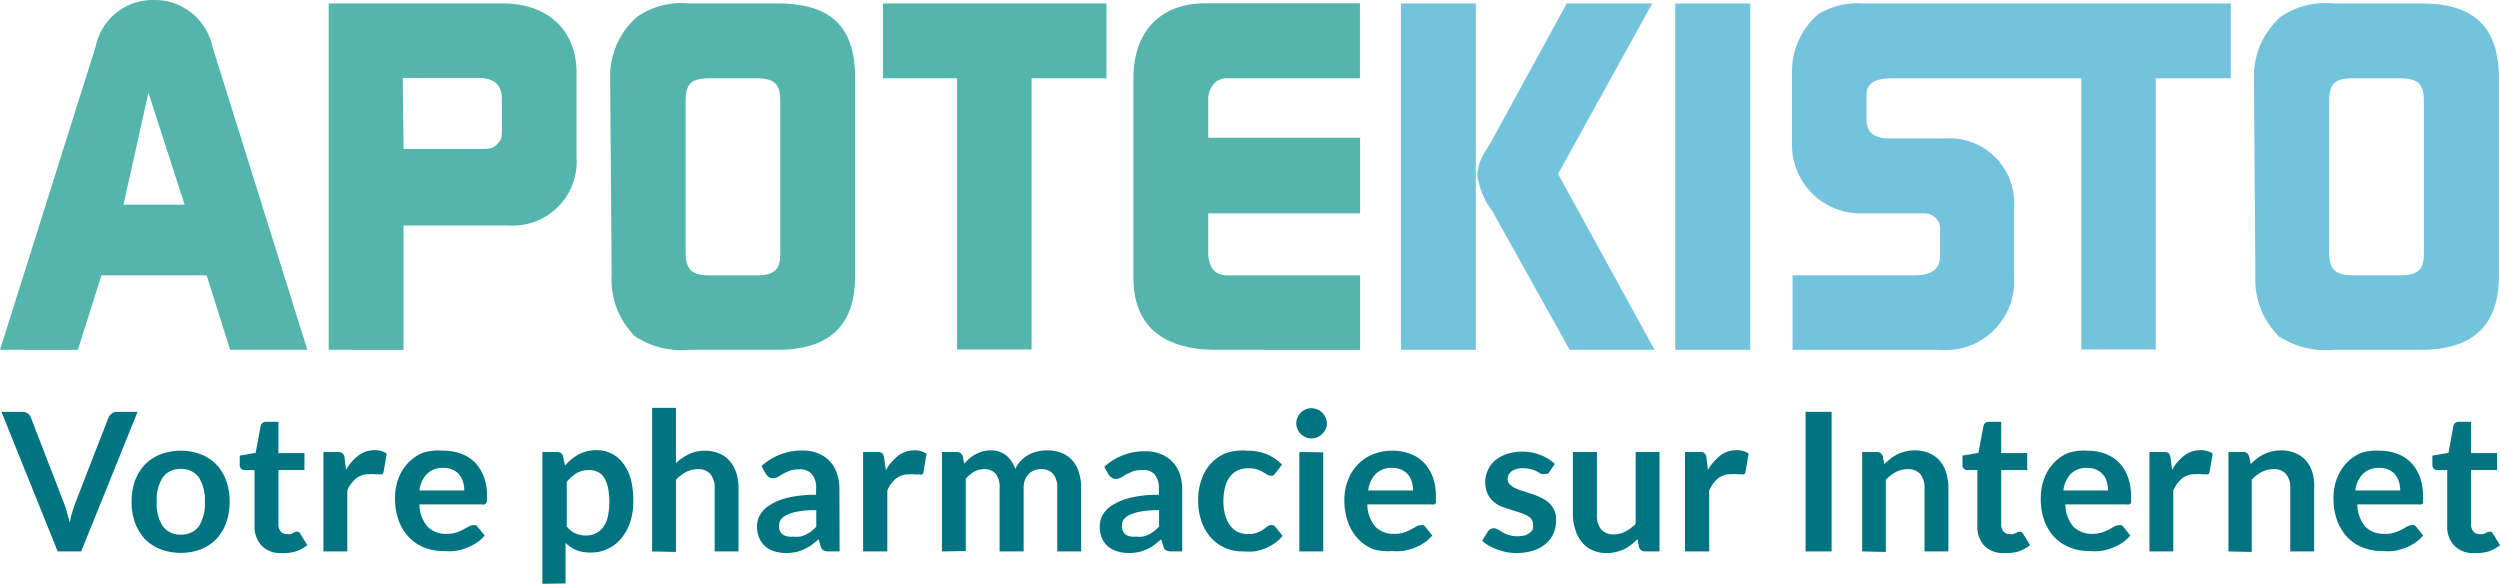 <svg xmlns="http://www.w3.org/2000/svg" viewBox="0 0 138.28 32.29"><defs><style>.cls-1{fill:#54b5ac;}.cls-2{fill:#74c3dc;}.cls-3{fill:#007581;}</style></defs><g id="Calque_2" data-name="Calque 2"><g id="Calque_1-2" data-name="Calque 1"><path class="cls-1" d="M5.29,2.58A3.22,3.22,0,0,1,8.53,0a3.26,3.26,0,0,1,3.22,2.58L17,19.35H12.73l-1.3-4.12H5.61l-1.3,4.12H0Zm1.54,8.74h3.38l-2-6.19Z"/><path class="cls-1" d="M18.18.19H27.8c2.5,0,4.09,1.48,4.09,3.82V8.69a3.54,3.54,0,0,1-3.8,3.78H22.32v6.88H18.18Zm4.14,8.05h4c.75,0,.91,0,1.15-.24s.29-.32.29-.8V5.48c0-.8-.43-1.17-1.33-1.17l-4.15,0Z"/><path class="cls-1" d="M35.24.93A4.32,4.32,0,0,1,38.13.19H43C46,.19,47.3,1.51,47.3,4.33v10.9c0,2.77-1.4,4.12-4.33,4.12H38.13a4.73,4.73,0,0,1-3-.74,4.43,4.43,0,0,1-1.3-3.38l-.08-10.9A4.36,4.36,0,0,1,35.24.93Zm2.68,4.7,0,8.27c0,1,.32,1.33,1.35,1.33h2.53c1,0,1.36-.27,1.36-1.2V5.63c0-1-.32-1.3-1.36-1.3H39.3C38.24,4.33,37.92,4.6,37.92,5.63Z"/><path class="cls-1" d="M48.84.19H61.2V4.33H57.06v15H52.94v-15h-4.1Z"/><path class="cls-1" d="M67.29,19.35c-3,0-4.6-1.35-4.6-4v-11c0-2.63,1.51-4.17,4-4.17h8.53V4.33H67.79a1,1,0,0,0-.53.19,1.28,1.28,0,0,0-.43,1v2.1h8.4V11.8h-8.4v2.13c0,.85.35,1.3,1.07,1.3h7.33v4.12Z"/><path class="cls-2" d="M77.49.19h4.14V19.35H77.49Zm5.05,11.48a4.26,4.26,0,0,1-.83-2,2.73,2.73,0,0,1,.27-1l.51-.85L86.66.19h4.73L86.18,9.62l5.34,9.73h-4.7Z"/><path class="cls-2" d="M92.66.19h4.15V19.35H92.66Z"/><path class="cls-2" d="M103,.19a4.1,4.1,0,0,0-2.45.61A4.18,4.18,0,0,0,99.12,4V8A3.78,3.78,0,0,0,103,11.8h3.43a.86.86,0,0,1,.88.93v1.38c0,.77-.43,1.12-1.46,1.12H99.15v4.12h8.13a3.79,3.79,0,0,0,4.12-4V11.46a3.57,3.57,0,0,0-3.83-3.8h-3c-.93,0-1.33-.32-1.33-1.09V5.26c0-.66.45-.93,1.49-.93h10.39v15h4.12v-15h4.15V.19Z"/><path class="cls-2" d="M126.15.93a4.34,4.34,0,0,1,2.9-.74h4.89c2.92,0,4.28,1.32,4.28,4.14v10.9c0,2.77-1.41,4.12-4.34,4.12h-4.83a4.75,4.75,0,0,1-3-.74,4.43,4.43,0,0,1-1.3-3.38l-.08-10.9A4.39,4.39,0,0,1,126.15.93Zm2.68,4.7,0,8.27c0,1,.32,1.33,1.36,1.33h2.52c1,0,1.36-.27,1.36-1.2V5.63c0-1-.32-1.3-1.36-1.3h-2.52C129.15,4.33,128.83,4.6,128.83,5.63Z"/><path class="cls-3" d="M.08,22.78H1.23a.5.5,0,0,1,.31.09.48.48,0,0,1,.17.23l1.82,4.71c.06.16.12.33.17.51s.11.37.16.58a6.78,6.78,0,0,1,.31-1.09L6,23.1a.57.57,0,0,1,.17-.22.44.44,0,0,1,.3-.1H7.61L4.49,30.5H3.19Z"/><path class="cls-3" d="M10,24.93a3,3,0,0,1,1.11.2,2.38,2.38,0,0,1,.85.56,2.52,2.52,0,0,1,.55.89,3.34,3.34,0,0,1,.19,1.17,3.3,3.3,0,0,1-.19,1.17,2.57,2.57,0,0,1-.55.9,2.38,2.38,0,0,1-.85.56,3,3,0,0,1-1.11.2,3.1,3.1,0,0,1-1.12-.2,2.51,2.51,0,0,1-.86-.56,2.72,2.72,0,0,1-.55-.9,3.3,3.3,0,0,1-.19-1.17,3.34,3.34,0,0,1,.19-1.17,2.68,2.68,0,0,1,.55-.89,2.51,2.51,0,0,1,.86-.56A3.1,3.1,0,0,1,10,24.93Zm0,4.64a1.18,1.18,0,0,0,1-.46,2.32,2.32,0,0,0,.33-1.35A2.32,2.32,0,0,0,11,26.41a1.16,1.16,0,0,0-1-.47,1.18,1.18,0,0,0-1,.47,2.32,2.32,0,0,0-.33,1.35A2.26,2.26,0,0,0,9,29.1,1.18,1.18,0,0,0,10,29.57Z"/><path class="cls-3" d="M15.56,30.59a1.42,1.42,0,0,1-1.09-.41,1.53,1.53,0,0,1-.39-1.11V26h-.55a.29.29,0,0,1-.19-.07.29.29,0,0,1-.08-.21v-.52l.88-.15.28-1.49a.32.32,0,0,1,.1-.17.32.32,0,0,1,.2-.06h.68v1.73h1.44V26H15.4v3a.57.57,0,0,0,.13.4.41.41,0,0,0,.34.14.66.66,0,0,0,.21,0l.14-.06.11-.06a.17.17,0,0,1,.1,0,.14.14,0,0,1,.09,0,.36.36,0,0,1,.08.09l.4.64a2,2,0,0,1-.67.36A2.44,2.44,0,0,1,15.56,30.59Z"/><path class="cls-3" d="M17.89,30.5V25h.78a.41.41,0,0,1,.28.07.42.42,0,0,1,.11.26l.08.66a2.58,2.58,0,0,1,.69-.8,1.47,1.47,0,0,1,.88-.29,1.12,1.12,0,0,1,.68.19l-.17,1a.23.23,0,0,1-.07.14.24.24,0,0,1-.15,0,.79.79,0,0,1-.22,0,1.73,1.73,0,0,0-.36,0,1.13,1.13,0,0,0-.71.22,1.78,1.78,0,0,0-.5.67V30.5Z"/><path class="cls-3" d="M24.52,24.93a2.69,2.69,0,0,1,1,.17,2.1,2.1,0,0,1,.75.48,2.4,2.4,0,0,1,.49.78,2.91,2.91,0,0,1,.18,1.06,1.69,1.69,0,0,1,0,.25.33.33,0,0,1-.05.15.14.14,0,0,1-.09.08.33.33,0,0,1-.15,0H23.2a1.88,1.88,0,0,0,.46,1.24,1.41,1.41,0,0,0,1,.39,1.86,1.86,0,0,0,.56-.07,2.53,2.53,0,0,0,.4-.17l.31-.17a.5.5,0,0,1,.25-.07.29.29,0,0,1,.14,0,.28.28,0,0,1,.1.09l.39.48a2.19,2.19,0,0,1-.49.43,3,3,0,0,1-.57.28,3.2,3.2,0,0,1-.61.15,4,4,0,0,1-.59,0,2.9,2.9,0,0,1-1.07-.19,2.42,2.42,0,0,1-.85-.56,2.66,2.66,0,0,1-.57-.92,3.52,3.52,0,0,1-.21-1.27,3,3,0,0,1,.18-1.05,2.57,2.57,0,0,1,.52-.86,2.35,2.35,0,0,1,.83-.58A2.77,2.77,0,0,1,24.52,24.93Zm0,.95a1.2,1.2,0,0,0-.9.33,1.55,1.55,0,0,0-.42.92h2.48a1.51,1.51,0,0,0-.07-.48,1.27,1.27,0,0,0-.21-.4.91.91,0,0,0-.37-.27A1.13,1.13,0,0,0,24.55,25.88Z"/><path class="cls-3" d="M30,32.29V25h.81a.4.4,0,0,1,.22.06.25.25,0,0,1,.11.18l.11.51a3,3,0,0,1,.76-.62,2.15,2.15,0,0,1,1-.23,1.79,1.79,0,0,1,1.46.73,2.61,2.61,0,0,1,.42.87,4.82,4.82,0,0,1,.14,1.2,3.79,3.79,0,0,1-.16,1.14,2.68,2.68,0,0,1-.48.9,2,2,0,0,1-.74.6,2.07,2.07,0,0,1-1,.22,2,2,0,0,1-.79-.14,2.11,2.11,0,0,1-.58-.39v2.24ZM32.59,26a1.42,1.42,0,0,0-.7.17,2.22,2.22,0,0,0-.54.49v2.46a1.36,1.36,0,0,0,.49.39,1.52,1.52,0,0,0,.57.11,1.19,1.19,0,0,0,.54-.12,1,1,0,0,0,.41-.34,1.64,1.64,0,0,0,.26-.58,4,4,0,0,0,0-1.64,1.49,1.49,0,0,0-.22-.54.78.78,0,0,0-.35-.3A1,1,0,0,0,32.59,26Z"/><path class="cls-3" d="M36.07,30.5V22.56h1.32v3.05a3.1,3.1,0,0,1,.71-.49,2.06,2.06,0,0,1,.9-.19,2,2,0,0,1,.8.16,1.51,1.51,0,0,1,.57.42,1.92,1.92,0,0,1,.36.66,2.84,2.84,0,0,1,.12.84V30.5H39.53V27a1.18,1.18,0,0,0-.23-.77.86.86,0,0,0-.7-.28,1.4,1.4,0,0,0-.64.15,2.51,2.51,0,0,0-.57.43v4Z"/><path class="cls-3" d="M46.44,30.5h-.59a.61.61,0,0,1-.3-.06.35.35,0,0,1-.16-.22l-.11-.39-.41.33a2.46,2.46,0,0,1-.42.23,1.7,1.7,0,0,1-.45.15,2.92,2.92,0,0,1-.54.05,2.2,2.2,0,0,1-.64-.1,1.3,1.3,0,0,1-.5-.28,1.25,1.25,0,0,1-.33-.47,1.59,1.59,0,0,1-.12-.64,1.29,1.29,0,0,1,.17-.62,1.46,1.46,0,0,1,.54-.54,3.31,3.31,0,0,1,1-.41,6.29,6.29,0,0,1,1.56-.16v-.32a1.18,1.18,0,0,0-.23-.82.84.84,0,0,0-.68-.27,1.62,1.62,0,0,0-.53.07,3.3,3.3,0,0,0-.37.17l-.29.17a.61.61,0,0,1-.3.08.48.48,0,0,1-.23-.07.8.8,0,0,1-.15-.17l-.24-.43a3.28,3.28,0,0,1,2.28-.86,2.13,2.13,0,0,1,.86.16,1.9,1.9,0,0,1,.64.43,1.94,1.94,0,0,1,.39.67,2.63,2.63,0,0,1,.14.86Zm-2.56-.82a1.45,1.45,0,0,0,.37,0,1.21,1.21,0,0,0,.32-.11,2.38,2.38,0,0,0,.3-.18,2.21,2.21,0,0,0,.28-.26v-.91a5.24,5.24,0,0,0-1,.07,2.28,2.28,0,0,0-.62.19.79.79,0,0,0-.34.26.64.64,0,0,0-.1.33.58.58,0,0,0,.21.5A.91.91,0,0,0,43.88,29.68Z"/><path class="cls-3" d="M47.74,30.5V25h.77a.44.44,0,0,1,.29.07.49.49,0,0,1,.1.26L49,26a2.87,2.87,0,0,1,.69-.8,1.5,1.5,0,0,1,.89-.29,1.11,1.11,0,0,1,.67.19l-.17,1a.19.19,0,0,1-.07.14.2.2,0,0,1-.14,0,.69.69,0,0,1-.22,0,1.83,1.83,0,0,0-.37,0,1.15,1.15,0,0,0-.71.22,1.77,1.77,0,0,0-.49.67V30.5Z"/><path class="cls-3" d="M52.1,30.5V25h.81a.33.33,0,0,1,.34.24l.08.41q.15-.17.3-.3a2.54,2.54,0,0,1,.34-.23,2.5,2.5,0,0,1,.38-.15,1.65,1.65,0,0,1,.46-.06,1.34,1.34,0,0,1,.85.28,1.74,1.74,0,0,1,.5.75,1.56,1.56,0,0,1,.32-.47,2.12,2.12,0,0,1,.42-.32,2.05,2.05,0,0,1,.49-.18,2.24,2.24,0,0,1,.52-.06,2.29,2.29,0,0,1,.81.14,1.65,1.65,0,0,1,.59.41,1.71,1.71,0,0,1,.36.65,2.67,2.67,0,0,1,.13.88V30.5H58.48V27a1.2,1.2,0,0,0-.23-.79.86.86,0,0,0-.67-.26,1,1,0,0,0-.38.07.88.88,0,0,0-.3.2.93.93,0,0,0-.21.33,1.25,1.25,0,0,0-.07.45V30.5H55.29V27a1.19,1.19,0,0,0-.22-.8.82.82,0,0,0-.65-.25,1.14,1.14,0,0,0-.54.14,2.07,2.07,0,0,0-.46.39v4Z"/><path class="cls-3" d="M65.39,30.5H64.8a.6.6,0,0,1-.29-.06.3.3,0,0,1-.16-.22l-.12-.39-.41.33a2.38,2.38,0,0,1-.41.23,1.9,1.9,0,0,1-.46.15,2.89,2.89,0,0,1-.53.05,2.15,2.15,0,0,1-.64-.1,1.27,1.27,0,0,1-.51-.28,1.25,1.25,0,0,1-.33-.47,1.59,1.59,0,0,1-.11-.64,1.27,1.27,0,0,1,.16-.62,1.54,1.54,0,0,1,.54-.54,3.31,3.31,0,0,1,1-.41,6.32,6.32,0,0,1,1.57-.16v-.32a1.18,1.18,0,0,0-.24-.82A.83.83,0,0,0,63.2,26a1.69,1.69,0,0,0-.54.07l-.37.17a3.09,3.09,0,0,1-.29.17.6.6,0,0,1-.29.08.42.42,0,0,1-.23-.07.64.64,0,0,1-.16-.17l-.24-.43a3.28,3.28,0,0,1,2.28-.86,2.13,2.13,0,0,1,.86.16,1.9,1.9,0,0,1,.64.43,2,2,0,0,1,.4.67,2.63,2.63,0,0,1,.13.86Zm-2.56-.82a1.45,1.45,0,0,0,.37,0,1.28,1.28,0,0,0,.33-.11,1.75,1.75,0,0,0,.29-.18,3.22,3.22,0,0,0,.29-.26v-.91a5.28,5.28,0,0,0-1,.07,2.4,2.4,0,0,0-.62.19.79.79,0,0,0-.34.26.63.63,0,0,0-.09.33.57.57,0,0,0,.2.5A.91.91,0,0,0,62.83,29.68Z"/><path class="cls-3" d="M70.54,26.18l-.11.12a.27.27,0,0,1-.17,0,.35.35,0,0,1-.19-.06l-.23-.14a1.92,1.92,0,0,0-.32-.14,1.51,1.51,0,0,0-.46-.06,1.48,1.48,0,0,0-.61.12,1.26,1.26,0,0,0-.43.36,1.66,1.66,0,0,0-.26.57,3,3,0,0,0-.09.76,2.68,2.68,0,0,0,.1.78,1.51,1.51,0,0,0,.27.57,1.11,1.11,0,0,0,.42.36,1.32,1.32,0,0,0,.57.12,1.43,1.43,0,0,0,.51-.08,1.69,1.69,0,0,0,.33-.17l.23-.17a.37.37,0,0,1,.22-.08.26.26,0,0,1,.24.12l.38.48a2.11,2.11,0,0,1-.47.43,2.46,2.46,0,0,1-.53.28,3,3,0,0,1-.57.15,3.9,3.9,0,0,1-.59,0,2.37,2.37,0,0,1-1-.19,2.26,2.26,0,0,1-.78-.55,2.54,2.54,0,0,1-.53-.89,3.43,3.43,0,0,1-.2-1.2,3.37,3.37,0,0,1,.18-1.12,2.38,2.38,0,0,1,.51-.89,2.28,2.28,0,0,1,.83-.59A2.9,2.9,0,0,1,69,24.93a2.77,2.77,0,0,1,1.08.2,2.57,2.57,0,0,1,.83.57Z"/><path class="cls-3" d="M73.39,23.42a.68.68,0,0,1-.07.32.83.83,0,0,1-.19.26.68.68,0,0,1-.26.18.8.8,0,0,1-.34.07.71.71,0,0,1-.32-.07.85.85,0,0,1-.51-.76.75.75,0,0,1,.07-.33.8.8,0,0,1,.18-.27.78.78,0,0,1,.26-.17.71.71,0,0,1,.32-.07.8.8,0,0,1,.34.07.78.78,0,0,1,.26.17,1,1,0,0,1,.19.27A.75.75,0,0,1,73.39,23.42Zm-.2,1.6V30.5H71.87V25Z"/><path class="cls-3" d="M77,24.93a2.67,2.67,0,0,1,1,.17,2.1,2.1,0,0,1,.75.48,2.4,2.4,0,0,1,.49.78,2.91,2.91,0,0,1,.18,1.06,1.69,1.69,0,0,1,0,.25.33.33,0,0,1,0,.15.19.19,0,0,1-.1.08.33.33,0,0,1-.15,0H75.63a1.93,1.93,0,0,0,.45,1.24,1.42,1.42,0,0,0,1,.39,1.79,1.79,0,0,0,.55-.07,2.67,2.67,0,0,0,.41-.17l.3-.17a.51.51,0,0,1,.26-.07.25.25,0,0,1,.13,0,.31.31,0,0,1,.11.09l.38.48a2.19,2.19,0,0,1-.49.43,2.51,2.51,0,0,1-.57.28,3.29,3.29,0,0,1-.6.15,4.22,4.22,0,0,1-.6,0A2.85,2.85,0,0,1,76,30.39a2.37,2.37,0,0,1-.86-.56,2.66,2.66,0,0,1-.57-.92,3.52,3.52,0,0,1-.21-1.27,2.84,2.84,0,0,1,.19-1.05,2.42,2.42,0,0,1,.52-.86,2.31,2.31,0,0,1,.82-.58A2.82,2.82,0,0,1,77,24.93Zm0,.95a1.22,1.22,0,0,0-.9.33,1.55,1.55,0,0,0-.42.92h2.48a1.51,1.51,0,0,0-.07-.48,1,1,0,0,0-.21-.4,1,1,0,0,0-.36-.27A1.21,1.21,0,0,0,77,25.88Z"/><path class="cls-3" d="M85.71,26.09a.34.34,0,0,1-.12.12.33.33,0,0,1-.15,0,.39.39,0,0,1-.2,0L85,26.07a1.61,1.61,0,0,0-.33-.12,1.48,1.48,0,0,0-.44-.05,1,1,0,0,0-.61.16.52.52,0,0,0-.23.43.41.41,0,0,0,.12.3,1,1,0,0,0,.3.21,2.41,2.41,0,0,0,.43.16l.49.16a4.19,4.19,0,0,1,.49.2,1.57,1.57,0,0,1,.43.27,1.39,1.39,0,0,1,.31.41,1.22,1.22,0,0,1,.11.56,1.73,1.73,0,0,1-.14.73,1.63,1.63,0,0,1-.42.58,2.09,2.09,0,0,1-.69.38,3,3,0,0,1-.94.14,3.41,3.41,0,0,1-.55-.05,4.44,4.44,0,0,1-.52-.15,3.22,3.22,0,0,1-.46-.21,2.07,2.07,0,0,1-.37-.27l.31-.5a.38.38,0,0,1,.14-.14.39.39,0,0,1,.2-.05.48.48,0,0,1,.23.07l.25.15a1.52,1.52,0,0,0,.34.15,1.43,1.43,0,0,0,.5.07,1.56,1.56,0,0,0,.4-.05.92.92,0,0,0,.28-.15.54.54,0,0,0,.16-.21.7.7,0,0,0,0-.25.5.5,0,0,0-.11-.32,1.05,1.05,0,0,0-.31-.21,3.54,3.54,0,0,0-.43-.16l-.5-.16A5.21,5.21,0,0,1,83,28a1.8,1.8,0,0,1-.43-.29,1.33,1.33,0,0,1-.3-.43,1.46,1.46,0,0,1-.12-.62,1.53,1.53,0,0,1,.14-.64,1.59,1.59,0,0,1,.39-.54,2,2,0,0,1,.64-.36,2.74,2.74,0,0,1,.9-.14,2.82,2.82,0,0,1,1,.19,2.53,2.53,0,0,1,.78.49Z"/><path class="cls-3" d="M88.33,25V28.5a1.19,1.19,0,0,0,.23.78.89.89,0,0,0,.7.28,1.41,1.41,0,0,0,.64-.16,2.2,2.2,0,0,0,.57-.42V25h1.32V30.5H91a.33.33,0,0,1-.34-.24l-.09-.44a2.51,2.51,0,0,1-.35.31,2,2,0,0,1-.39.25,2.84,2.84,0,0,1-.44.15,2.1,2.1,0,0,1-.51.06,1.84,1.84,0,0,1-.8-.16,1.44,1.44,0,0,1-.57-.43,1.75,1.75,0,0,1-.36-.66A2.75,2.75,0,0,1,87,28.5V25Z"/><path class="cls-3" d="M93.2,30.5V25H94a.39.39,0,0,1,.28.07.42.42,0,0,1,.11.26l.08.66a2.87,2.87,0,0,1,.69-.8,1.48,1.48,0,0,1,.89-.29,1.11,1.11,0,0,1,.67.19l-.17,1a.23.23,0,0,1-.07.14.24.24,0,0,1-.15,0,.79.79,0,0,1-.22,0,1.73,1.73,0,0,0-.36,0,1.13,1.13,0,0,0-.71.22,1.89,1.89,0,0,0-.5.67V30.5Z"/><path class="cls-3" d="M101.31,30.5H99.87V22.78h1.44Z"/><path class="cls-3" d="M103,30.5V25h.8a.33.33,0,0,1,.34.24l.09.43c.11-.11.23-.21.35-.31a2.55,2.55,0,0,1,.39-.24,2.07,2.07,0,0,1,.44-.15,2.1,2.1,0,0,1,.51-.06,2,2,0,0,1,.8.16,1.63,1.63,0,0,1,.58.42,2.08,2.08,0,0,1,.35.66,2.84,2.84,0,0,1,.12.84V30.5h-1.32V27a1.18,1.18,0,0,0-.23-.77.86.86,0,0,0-.7-.28,1.4,1.4,0,0,0-.64.15,2.51,2.51,0,0,0-.57.43v4Z"/><path class="cls-3" d="M110.85,30.59a1.45,1.45,0,0,1-1.1-.41,1.57,1.57,0,0,1-.38-1.11V26h-.56a.26.26,0,0,1-.26-.28v-.52l.88-.15.28-1.49a.32.32,0,0,1,.1-.17.31.31,0,0,1,.19-.06h.69v1.73h1.44V26h-1.44v3a.57.57,0,0,0,.13.4.41.41,0,0,0,.34.14.56.56,0,0,0,.2,0l.15-.06.11-.06.09,0a.15.15,0,0,1,.1,0l.08.09.4.64a2.07,2.07,0,0,1-.67.36A2.49,2.49,0,0,1,110.85,30.59Z"/><path class="cls-3" d="M115.45,24.93a2.67,2.67,0,0,1,1,.17,2.1,2.1,0,0,1,.75.48,2.25,2.25,0,0,1,.49.78,2.91,2.91,0,0,1,.18,1.06,1.85,1.85,0,0,1,0,.25.53.53,0,0,1,0,.15.16.16,0,0,1-.1.08.26.26,0,0,1-.14,0h-3.39a1.93,1.93,0,0,0,.45,1.24,1.45,1.45,0,0,0,1,.39,1.79,1.79,0,0,0,.55-.07,2.67,2.67,0,0,0,.41-.17l.3-.17a.54.54,0,0,1,.26-.07.32.32,0,0,1,.14,0,.28.28,0,0,1,.1.09l.38.48a2,2,0,0,1-.49.43,2.51,2.51,0,0,1-.57.28,3.29,3.29,0,0,1-.6.15,4.22,4.22,0,0,1-.6,0,2.85,2.85,0,0,1-1.06-.19,2.46,2.46,0,0,1-.86-.56,2.66,2.66,0,0,1-.57-.92,3.53,3.53,0,0,1-.2-1.27,3,3,0,0,1,.18-1.05,2.42,2.42,0,0,1,.52-.86,2.26,2.26,0,0,1,.83-.58A2.73,2.73,0,0,1,115.45,24.93Zm0,.95a1.22,1.22,0,0,0-.91.33,1.61,1.61,0,0,0-.41.92h2.47a1.51,1.51,0,0,0-.07-.48,1,1,0,0,0-.21-.4A1,1,0,0,0,116,26,1.19,1.19,0,0,0,115.48,25.88Z"/><path class="cls-3" d="M118.89,30.5V25h.78a.41.41,0,0,1,.28.07.49.49,0,0,1,.11.26l.08.66a2.58,2.58,0,0,1,.69-.8,1.47,1.47,0,0,1,.88-.29,1.14,1.14,0,0,1,.68.19l-.17,1a.3.3,0,0,1-.07.14.24.24,0,0,1-.15,0,.79.79,0,0,1-.22,0,1.77,1.77,0,0,0-.37,0,1.12,1.12,0,0,0-.7.22,1.78,1.78,0,0,0-.5.67V30.5Z"/><path class="cls-3" d="M123.26,30.5V25h.8a.32.32,0,0,1,.34.24l.09.43c.11-.11.23-.21.35-.31a2.55,2.55,0,0,1,.39-.24,2.28,2.28,0,0,1,.44-.15,2.12,2.12,0,0,1,.52-.06,2,2,0,0,1,.79.16,1.55,1.55,0,0,1,.58.42,1.9,1.9,0,0,1,.35.66A2.84,2.84,0,0,1,128,27V30.5h-1.32V27a1.13,1.13,0,0,0-.23-.77.84.84,0,0,0-.7-.28,1.43,1.43,0,0,0-.64.15,2.26,2.26,0,0,0-.56.43v4Z"/><path class="cls-3" d="M131.6,24.93a2.67,2.67,0,0,1,1,.17,2.1,2.1,0,0,1,.75.48,2.4,2.4,0,0,1,.49.78,2.91,2.91,0,0,1,.18,1.06,1.69,1.69,0,0,1,0,.25.33.33,0,0,1,0,.15.19.19,0,0,1-.1.08.33.33,0,0,1-.15,0h-3.38a1.93,1.93,0,0,0,.45,1.24,1.42,1.42,0,0,0,1.05.39,1.79,1.79,0,0,0,.55-.07,2.67,2.67,0,0,0,.41-.17l.3-.17a.5.5,0,0,1,.25-.07.29.29,0,0,1,.14,0,.31.31,0,0,1,.11.09l.38.48a2.19,2.19,0,0,1-.49.43,2.51,2.51,0,0,1-.57.28,3.29,3.29,0,0,1-.6.15,4.22,4.22,0,0,1-.6,0,2.81,2.81,0,0,1-1.06-.19,2.37,2.37,0,0,1-.86-.56,2.66,2.66,0,0,1-.57-.92,3.52,3.52,0,0,1-.21-1.27,3,3,0,0,1,.18-1.05,2.75,2.75,0,0,1,.52-.86,2.44,2.44,0,0,1,.83-.58A2.82,2.82,0,0,1,131.6,24.93Zm0,.95a1.22,1.22,0,0,0-.9.33,1.55,1.55,0,0,0-.42.92h2.48a1.51,1.51,0,0,0-.07-.48,1.09,1.09,0,0,0-.21-.4,1,1,0,0,0-.36-.27A1.21,1.21,0,0,0,131.62,25.88Z"/><path class="cls-3" d="M136.84,30.59a1.42,1.42,0,0,1-1.09-.41,1.53,1.53,0,0,1-.39-1.11V26h-.55a.29.29,0,0,1-.19-.07.29.29,0,0,1-.08-.21v-.52l.89-.15.27-1.49a.32.32,0,0,1,.1-.17.32.32,0,0,1,.2-.06h.68v1.73h1.44V26h-1.44v3a.57.57,0,0,0,.13.4.41.41,0,0,0,.34.14.66.66,0,0,0,.21,0l.14-.06.11-.06a.17.17,0,0,1,.1,0,.12.12,0,0,1,.09,0,.36.36,0,0,1,.08.09l.4.64a1.92,1.92,0,0,1-.66.36A2.55,2.55,0,0,1,136.84,30.59Z"/></g></g></svg>
